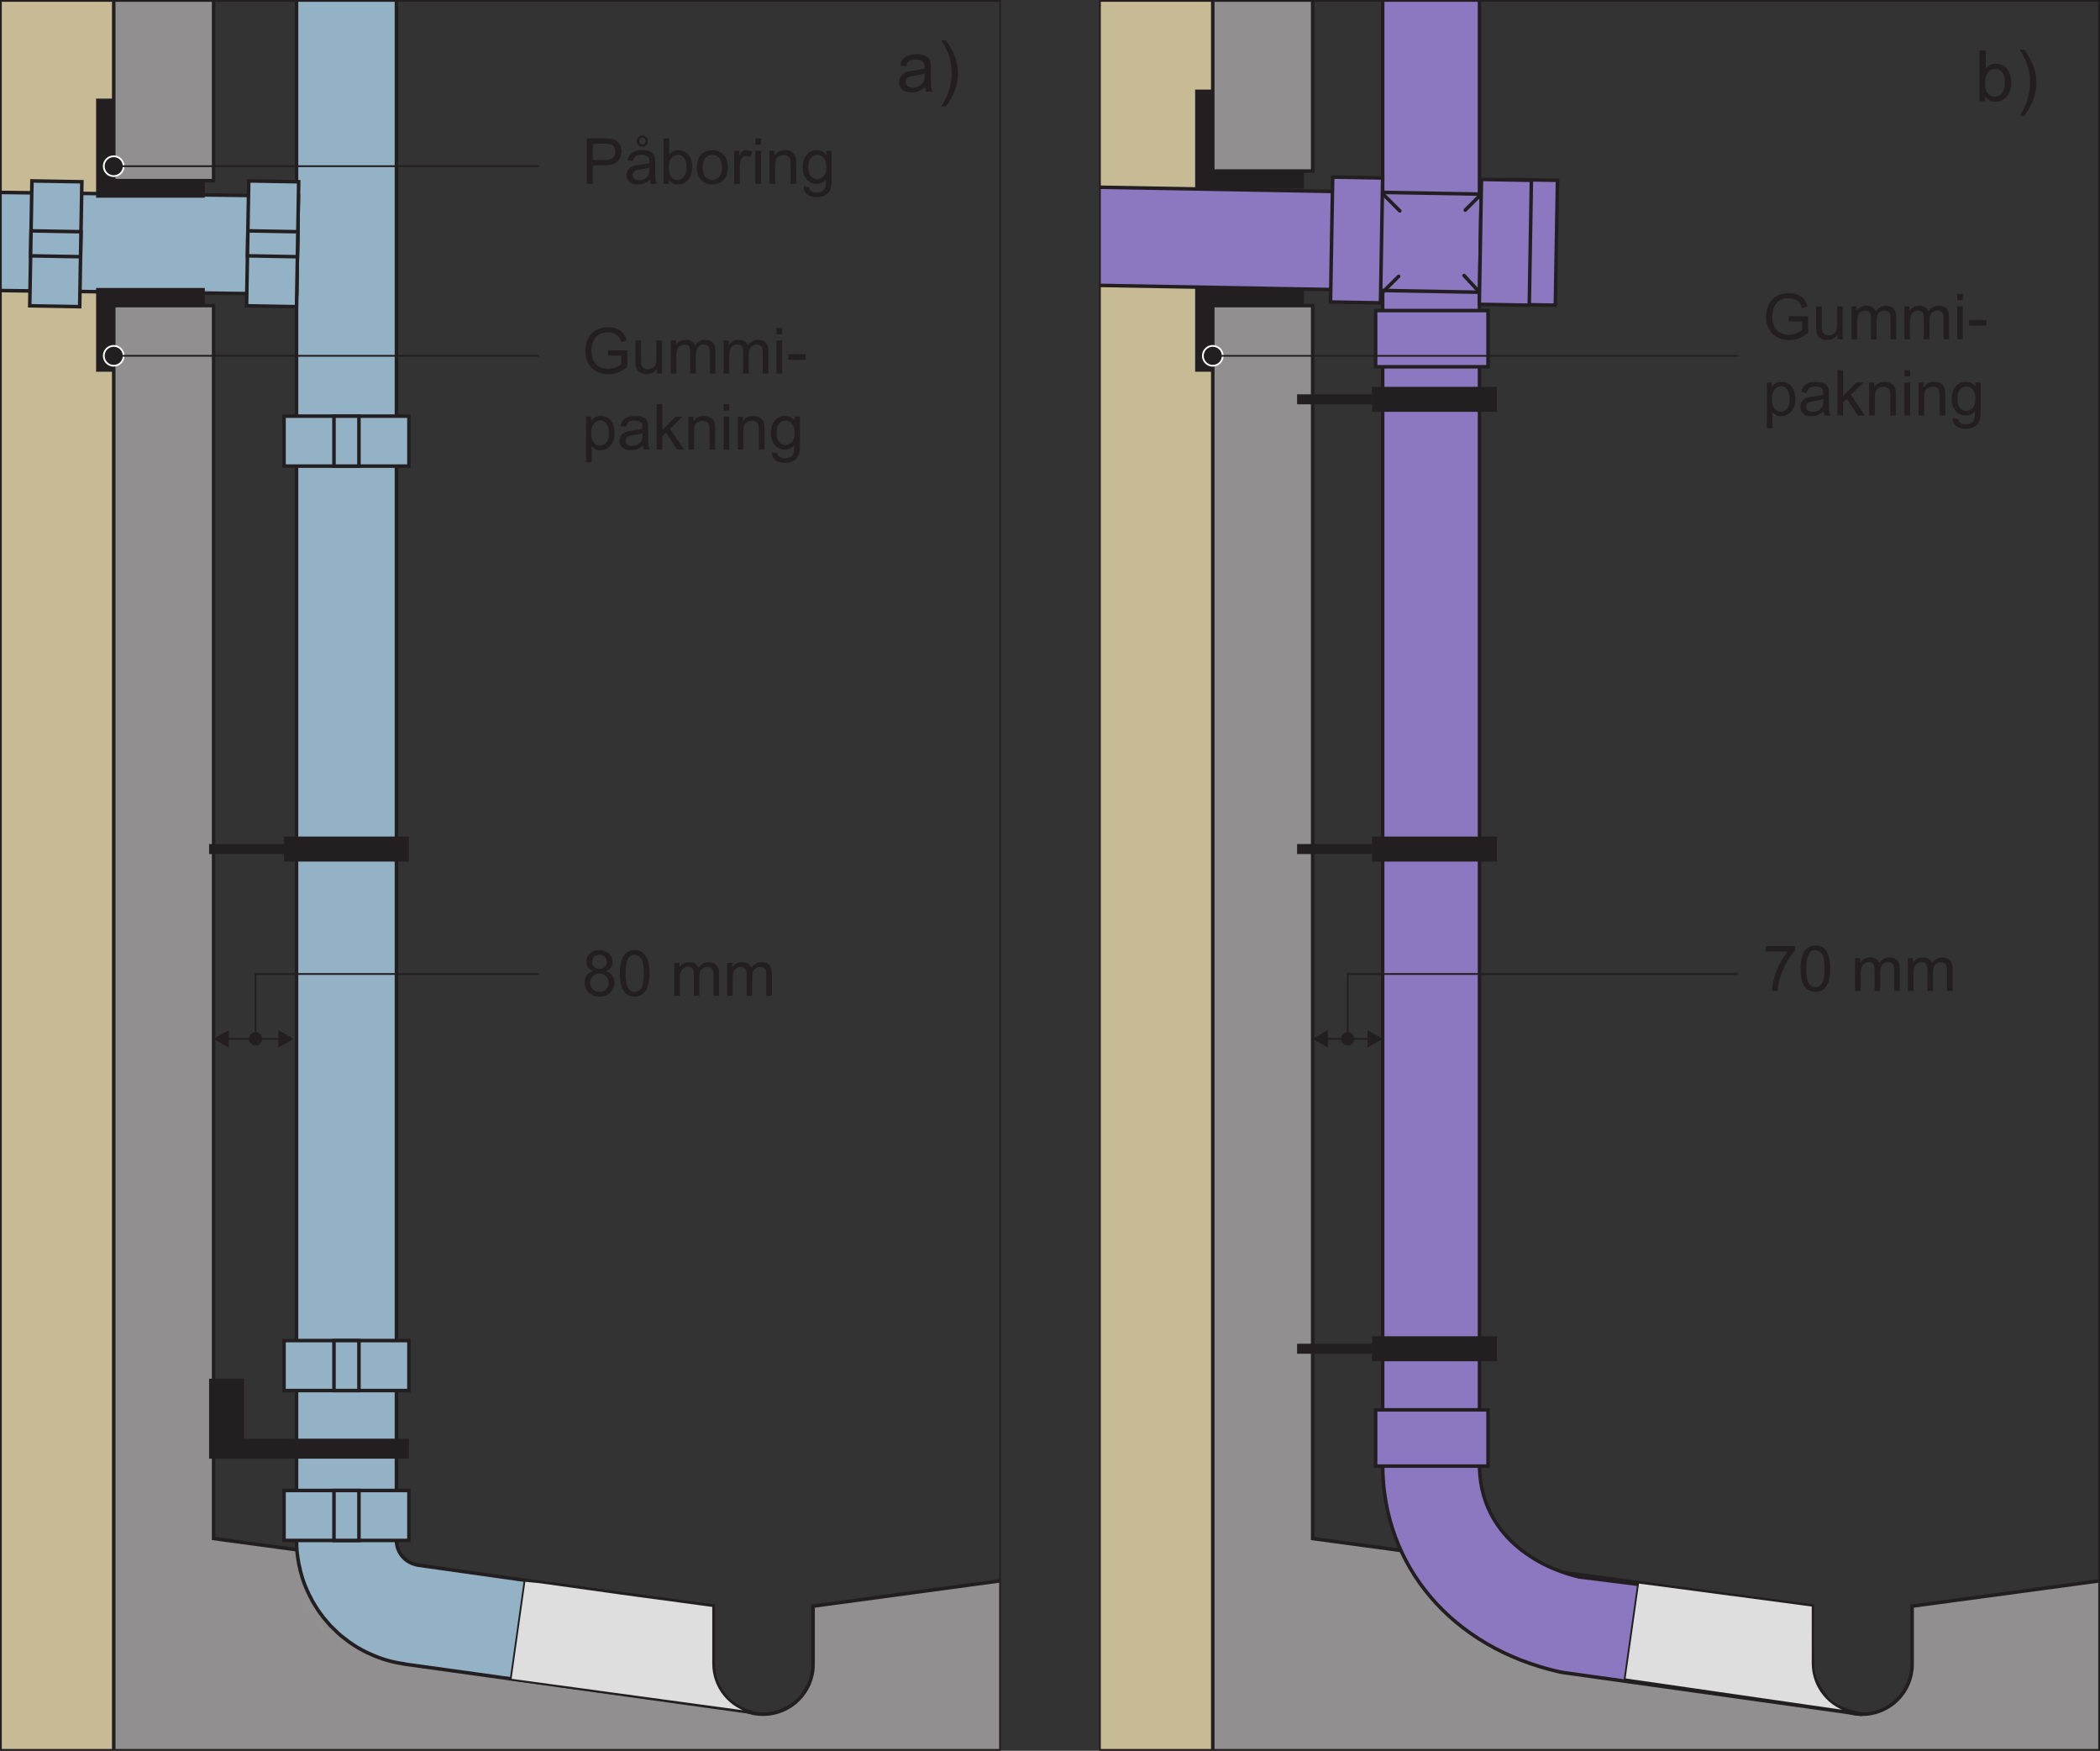 <?xml version="1.0" encoding="UTF-8"?>
<svg xmlns="http://www.w3.org/2000/svg" xmlns:xlink="http://www.w3.org/1999/xlink" width="297.89pt" height="248.29pt" viewBox="0 0 297.89 248.29" version="1.1">
<rect x="0" y="0" width="297.89" height="248.29" fill="#333333" stroke="none"/>
<defs>
<g>
<symbol overflow="visible" id="glyph0-0">
<path style="stroke:none;" d="M 5.625 0 L 5.625 -5.625 L 1.125 -5.625 L 1.125 0 Z M 1.266 -5.484 L 5.484 -5.484 L 5.484 -0.141 L 1.266 -0.141 Z M 1.266 -5.484 "/>
</symbol>
<symbol overflow="visible" id="glyph0-1">
<path style="stroke:none;" d="M 0.688 -2.922 C 0.484 -2.641 0.375 -2.281 0.375 -1.859 C 0.375 -1.312 0.562 -0.844 0.953 -0.453 C 1.344 -0.078 1.859 0.109 2.5 0.109 C 3.125 0.109 3.641 -0.078 4.016 -0.453 C 4.406 -0.828 4.609 -1.297 4.609 -1.844 C 4.609 -2.234 4.516 -2.578 4.297 -2.875 C 4.094 -3.156 3.797 -3.359 3.406 -3.484 C 3.719 -3.625 3.953 -3.781 4.109 -4 C 4.266 -4.234 4.344 -4.484 4.344 -4.781 C 4.344 -5.25 4.172 -5.656 3.828 -5.984 C 3.484 -6.312 3.047 -6.469 2.469 -6.469 C 1.922 -6.469 1.469 -6.312 1.141 -6 C 0.797 -5.672 0.625 -5.281 0.625 -4.812 C 0.625 -4.5 0.719 -4.234 0.859 -4 C 1.031 -3.781 1.266 -3.625 1.609 -3.484 C 1.203 -3.391 0.906 -3.188 0.688 -2.922 Z M 1.734 -5.531 C 1.938 -5.719 2.188 -5.828 2.5 -5.828 C 2.797 -5.828 3.047 -5.719 3.234 -5.531 C 3.438 -5.328 3.531 -5.078 3.531 -4.797 C 3.531 -4.516 3.438 -4.281 3.25 -4.094 C 3.047 -3.891 2.812 -3.797 2.5 -3.797 C 2.172 -3.797 1.922 -3.891 1.734 -4.094 C 1.531 -4.281 1.438 -4.531 1.438 -4.828 C 1.438 -5.109 1.531 -5.344 1.734 -5.531 Z M 1.531 -2.781 C 1.781 -3.031 2.094 -3.156 2.469 -3.156 C 2.859 -3.156 3.172 -3.031 3.422 -2.781 C 3.672 -2.531 3.797 -2.219 3.797 -1.844 C 3.797 -1.453 3.672 -1.156 3.422 -0.906 C 3.188 -0.672 2.875 -0.547 2.5 -0.547 C 2.25 -0.547 2.031 -0.594 1.812 -0.719 C 1.609 -0.828 1.438 -0.984 1.344 -1.203 C 1.234 -1.406 1.172 -1.625 1.172 -1.859 C 1.172 -2.219 1.297 -2.531 1.531 -2.781 Z M 1.531 -2.781 "/>
</symbol>
<symbol overflow="visible" id="glyph0-2">
<path style="stroke:none;" d="M 1.016 -0.562 C 1.375 -0.109 1.859 0.109 2.469 0.109 C 2.938 0.109 3.344 -0.016 3.641 -0.266 C 3.953 -0.516 4.188 -0.875 4.344 -1.344 C 4.484 -1.812 4.578 -2.422 4.578 -3.172 C 4.578 -3.812 4.531 -4.328 4.422 -4.703 C 4.328 -5.078 4.188 -5.406 4.031 -5.656 C 3.859 -5.922 3.641 -6.125 3.391 -6.266 C 3.125 -6.406 2.812 -6.469 2.469 -6.469 C 2 -6.469 1.625 -6.344 1.312 -6.094 C 1 -5.844 0.766 -5.484 0.609 -5.016 C 0.453 -4.547 0.375 -3.938 0.375 -3.172 C 0.375 -1.969 0.594 -1.094 1.016 -0.562 Z M 1.594 -5.359 C 1.812 -5.656 2.109 -5.812 2.469 -5.812 C 2.828 -5.812 3.141 -5.641 3.391 -5.297 C 3.641 -4.938 3.766 -4.234 3.766 -3.172 C 3.766 -2.109 3.641 -1.406 3.391 -1.062 C 3.141 -0.719 2.828 -0.547 2.469 -0.547 C 2.109 -0.547 1.812 -0.719 1.562 -1.062 C 1.312 -1.406 1.188 -2.109 1.188 -3.172 C 1.188 -4.234 1.328 -4.953 1.594 -5.359 Z M 1.594 -5.359 "/>
</symbol>
<symbol overflow="visible" id="glyph0-3">
<path style="stroke:none;" d=""/>
</symbol>
<symbol overflow="visible" id="glyph0-4">
<path style="stroke:none;" d="M 1.391 0 L 1.391 -2.422 C 1.391 -2.844 1.438 -3.172 1.516 -3.391 C 1.609 -3.625 1.734 -3.781 1.922 -3.906 C 2.109 -4.016 2.328 -4.094 2.531 -4.094 C 2.828 -4.094 3.047 -4 3.172 -3.828 C 3.297 -3.641 3.359 -3.391 3.359 -3.031 L 3.359 0 L 4.156 0 L 4.156 -2.703 C 4.156 -3.188 4.266 -3.531 4.484 -3.766 C 4.703 -3.984 4.984 -4.094 5.297 -4.094 C 5.484 -4.094 5.641 -4.047 5.781 -3.953 C 5.906 -3.875 6.016 -3.766 6.062 -3.625 C 6.109 -3.484 6.141 -3.266 6.141 -2.938 L 6.141 0 L 6.938 0 L 6.938 -3.203 C 6.938 -3.734 6.797 -4.125 6.547 -4.391 C 6.297 -4.641 5.953 -4.766 5.484 -4.766 C 4.891 -4.766 4.406 -4.5 4.031 -3.953 C 3.938 -4.219 3.781 -4.406 3.562 -4.547 C 3.344 -4.703 3.062 -4.766 2.719 -4.766 C 2.406 -4.766 2.141 -4.703 1.891 -4.562 C 1.641 -4.422 1.453 -4.234 1.312 -4.016 L 1.312 -4.672 L 0.594 -4.672 L 0.594 0 Z M 1.391 0 "/>
</symbol>
<symbol overflow="visible" id="glyph0-5">
<path style="stroke:none;" d="M 1.547 0 L 1.547 -2.625 L 3.203 -2.625 C 4.109 -2.625 4.75 -2.812 5.094 -3.188 C 5.438 -3.578 5.609 -4.047 5.609 -4.578 C 5.609 -4.906 5.547 -5.188 5.422 -5.469 C 5.297 -5.719 5.125 -5.938 4.906 -6.078 C 4.688 -6.234 4.422 -6.328 4.109 -6.375 C 3.875 -6.422 3.562 -6.438 3.125 -6.438 L 0.688 -6.438 L 0.688 0 Z M 1.547 -5.688 L 3.188 -5.688 C 3.578 -5.688 3.859 -5.672 3.984 -5.641 C 4.219 -5.578 4.391 -5.438 4.531 -5.25 C 4.656 -5.062 4.734 -4.828 4.734 -4.547 C 4.734 -4.188 4.609 -3.891 4.391 -3.688 C 4.156 -3.484 3.766 -3.391 3.219 -3.391 L 1.547 -3.391 Z M 1.547 -5.688 "/>
</symbol>
<symbol overflow="visible" id="glyph0-6">
<path style="stroke:none;" d="M 3.797 0 L 4.625 0 C 4.531 -0.188 4.469 -0.375 4.422 -0.562 C 4.406 -0.75 4.391 -1.219 4.391 -1.953 L 4.391 -3 C 4.391 -3.359 4.375 -3.594 4.344 -3.734 C 4.297 -3.953 4.219 -4.125 4.094 -4.281 C 3.984 -4.422 3.797 -4.531 3.547 -4.625 C 3.297 -4.719 2.969 -4.766 2.578 -4.766 C 2.172 -4.766 1.812 -4.719 1.516 -4.609 C 1.203 -4.484 0.969 -4.344 0.812 -4.125 C 0.641 -3.938 0.531 -3.656 0.453 -3.328 L 1.234 -3.219 C 1.312 -3.562 1.453 -3.781 1.625 -3.922 C 1.812 -4.047 2.078 -4.109 2.453 -4.109 C 2.859 -4.109 3.156 -4.016 3.359 -3.844 C 3.516 -3.719 3.578 -3.484 3.578 -3.172 C 3.578 -3.141 3.578 -3.062 3.578 -2.969 C 3.281 -2.859 2.812 -2.766 2.156 -2.688 C 1.859 -2.656 1.625 -2.609 1.453 -2.578 C 1.25 -2.516 1.062 -2.438 0.891 -2.312 C 0.719 -2.203 0.578 -2.047 0.484 -1.859 C 0.375 -1.672 0.328 -1.453 0.328 -1.234 C 0.328 -0.844 0.453 -0.516 0.734 -0.281 C 1.016 -0.031 1.406 0.094 1.922 0.094 C 2.234 0.094 2.531 0.047 2.797 -0.047 C 3.062 -0.156 3.344 -0.328 3.641 -0.578 C 3.672 -0.359 3.719 -0.172 3.797 0 Z M 3.578 -2.047 C 3.578 -1.703 3.531 -1.438 3.453 -1.266 C 3.344 -1.031 3.172 -0.859 2.922 -0.719 C 2.688 -0.578 2.422 -0.516 2.109 -0.516 C 1.797 -0.516 1.562 -0.594 1.406 -0.734 C 1.25 -0.875 1.172 -1.047 1.172 -1.266 C 1.172 -1.391 1.203 -1.516 1.281 -1.625 C 1.344 -1.75 1.453 -1.828 1.594 -1.891 C 1.734 -1.938 1.969 -2 2.281 -2.047 C 2.859 -2.125 3.297 -2.219 3.578 -2.344 Z M 2 -5.484 C 2.156 -5.328 2.344 -5.25 2.578 -5.25 C 2.781 -5.25 2.969 -5.328 3.125 -5.484 C 3.281 -5.641 3.359 -5.828 3.359 -6.062 C 3.359 -6.266 3.281 -6.469 3.125 -6.625 C 2.969 -6.781 2.781 -6.859 2.562 -6.859 C 2.344 -6.859 2.172 -6.781 2.016 -6.625 C 1.859 -6.469 1.781 -6.281 1.781 -6.078 C 1.781 -5.828 1.859 -5.641 2 -5.484 Z M 2.25 -6.406 C 2.344 -6.484 2.453 -6.531 2.578 -6.531 C 2.703 -6.531 2.812 -6.484 2.891 -6.391 C 2.984 -6.297 3.047 -6.188 3.047 -6.062 C 3.047 -5.922 2.984 -5.812 2.891 -5.719 C 2.812 -5.625 2.703 -5.578 2.578 -5.578 C 2.453 -5.578 2.344 -5.625 2.25 -5.719 C 2.156 -5.812 2.109 -5.938 2.109 -6.062 C 2.109 -6.188 2.156 -6.297 2.25 -6.406 Z M 2.25 -6.406 "/>
</symbol>
<symbol overflow="visible" id="glyph0-7">
<path style="stroke:none;" d="M 1.328 -0.578 C 1.641 -0.125 2.062 0.094 2.625 0.094 C 3.172 0.094 3.641 -0.109 4.047 -0.562 C 4.438 -0.984 4.641 -1.609 4.641 -2.406 C 4.641 -2.75 4.594 -3.062 4.484 -3.359 C 4.406 -3.641 4.281 -3.891 4.109 -4.109 C 3.938 -4.312 3.719 -4.484 3.469 -4.594 C 3.219 -4.719 2.938 -4.766 2.656 -4.766 C 2.141 -4.766 1.703 -4.562 1.375 -4.141 L 1.375 -6.438 L 0.578 -6.438 L 0.578 0 L 1.328 0 Z M 1.688 -3.672 C 1.938 -3.969 2.234 -4.125 2.578 -4.125 C 2.922 -4.125 3.219 -3.984 3.469 -3.688 C 3.703 -3.406 3.828 -2.953 3.828 -2.344 C 3.828 -1.75 3.703 -1.297 3.453 -1 C 3.188 -0.703 2.891 -0.547 2.562 -0.547 C 2.125 -0.547 1.797 -0.75 1.531 -1.156 C 1.391 -1.406 1.312 -1.812 1.312 -2.359 C 1.312 -2.938 1.438 -3.375 1.688 -3.672 Z M 1.688 -3.672 "/>
</symbol>
<symbol overflow="visible" id="glyph0-8">
<path style="stroke:none;" d="M 0.906 -0.531 C 1.312 -0.109 1.844 0.094 2.484 0.094 C 2.891 0.094 3.266 0 3.625 -0.188 C 3.953 -0.375 4.219 -0.641 4.406 -0.984 C 4.578 -1.328 4.672 -1.797 4.672 -2.406 C 4.672 -3.141 4.469 -3.719 4.062 -4.141 C 3.656 -4.562 3.125 -4.766 2.484 -4.766 C 1.906 -4.766 1.422 -4.594 1.016 -4.25 C 0.547 -3.828 0.297 -3.188 0.297 -2.344 C 0.297 -1.547 0.5 -0.938 0.906 -0.531 Z M 1.5 -3.672 C 1.766 -3.969 2.094 -4.109 2.484 -4.109 C 2.875 -4.109 3.203 -3.969 3.469 -3.672 C 3.719 -3.375 3.859 -2.938 3.859 -2.359 C 3.859 -1.75 3.719 -1.297 3.469 -1 C 3.203 -0.703 2.875 -0.547 2.484 -0.547 C 2.094 -0.547 1.766 -0.688 1.5 -0.984 C 1.234 -1.281 1.109 -1.734 1.109 -2.328 C 1.109 -2.922 1.234 -3.375 1.5 -3.672 Z M 1.5 -3.672 "/>
</symbol>
<symbol overflow="visible" id="glyph0-9">
<path style="stroke:none;" d="M 1.375 0 L 1.375 -2.438 C 1.375 -2.766 1.422 -3.078 1.516 -3.359 C 1.562 -3.547 1.672 -3.688 1.797 -3.797 C 1.938 -3.891 2.094 -3.953 2.266 -3.953 C 2.453 -3.953 2.641 -3.891 2.844 -3.781 L 3.125 -4.516 C 2.844 -4.688 2.578 -4.766 2.312 -4.766 C 2.125 -4.766 1.953 -4.719 1.797 -4.609 C 1.641 -4.516 1.469 -4.281 1.297 -3.953 L 1.297 -4.672 L 0.578 -4.672 L 0.578 0 Z M 1.375 0 "/>
</symbol>
<symbol overflow="visible" id="glyph0-10">
<path style="stroke:none;" d="M 1.391 -5.547 L 1.391 -6.438 L 0.594 -6.438 L 0.594 -5.547 Z M 1.391 0 L 1.391 -4.672 L 0.594 -4.672 L 0.594 0 Z M 1.391 0 "/>
</symbol>
<symbol overflow="visible" id="glyph0-11">
<path style="stroke:none;" d="M 1.391 0 L 1.391 -2.547 C 1.391 -3.156 1.516 -3.562 1.75 -3.766 C 2 -3.984 2.281 -4.094 2.625 -4.094 C 2.828 -4.094 3.016 -4.047 3.172 -3.938 C 3.328 -3.859 3.438 -3.719 3.5 -3.562 C 3.562 -3.406 3.594 -3.156 3.594 -2.828 L 3.594 0 L 4.391 0 L 4.391 -2.875 C 4.391 -3.234 4.359 -3.484 4.344 -3.641 C 4.297 -3.859 4.219 -4.062 4.094 -4.219 C 3.984 -4.391 3.797 -4.516 3.562 -4.609 C 3.328 -4.719 3.062 -4.766 2.797 -4.766 C 2.141 -4.766 1.641 -4.516 1.312 -4 L 1.312 -4.672 L 0.594 -4.672 L 0.594 0 Z M 1.391 0 "/>
</symbol>
<symbol overflow="visible" id="glyph0-12">
<path style="stroke:none;" d="M 0.938 1.516 C 1.281 1.766 1.734 1.891 2.297 1.891 C 2.766 1.891 3.156 1.797 3.469 1.625 C 3.797 1.453 4.031 1.219 4.172 0.906 C 4.328 0.609 4.406 0.094 4.406 -0.641 L 4.406 -4.672 L 3.672 -4.672 L 3.672 -4.094 C 3.312 -4.547 2.859 -4.766 2.297 -4.766 C 1.906 -4.766 1.531 -4.672 1.234 -4.469 C 0.922 -4.25 0.688 -3.969 0.531 -3.594 C 0.375 -3.219 0.281 -2.812 0.281 -2.359 C 0.281 -1.703 0.453 -1.156 0.812 -0.688 C 1.172 -0.234 1.672 0 2.297 0 C 2.812 0 3.25 -0.203 3.594 -0.609 C 3.594 -0.094 3.578 0.25 3.531 0.391 C 3.469 0.672 3.344 0.859 3.125 1.016 C 2.938 1.156 2.656 1.234 2.281 1.234 C 1.938 1.234 1.672 1.156 1.484 1.016 C 1.328 0.906 1.234 0.734 1.219 0.5 L 0.453 0.391 C 0.438 0.891 0.609 1.266 0.938 1.516 Z M 1.469 -3.688 C 1.703 -3.969 2 -4.109 2.359 -4.109 C 2.719 -4.109 3.031 -3.969 3.281 -3.688 C 3.531 -3.391 3.656 -2.969 3.656 -2.391 C 3.656 -1.797 3.531 -1.359 3.297 -1.078 C 3.047 -0.797 2.734 -0.656 2.375 -0.656 C 2 -0.656 1.703 -0.797 1.453 -1.078 C 1.219 -1.359 1.094 -1.812 1.094 -2.406 C 1.094 -2.984 1.219 -3.406 1.469 -3.688 Z M 1.469 -3.688 "/>
</symbol>
<symbol overflow="visible" id="glyph0-13">
<path style="stroke:none;" d="M 5.594 -2.531 L 5.594 -1.328 C 5.422 -1.156 5.141 -1.016 4.797 -0.859 C 4.453 -0.719 4.094 -0.641 3.719 -0.641 C 3.297 -0.641 2.891 -0.734 2.516 -0.922 C 2.141 -1.109 1.859 -1.406 1.656 -1.797 C 1.453 -2.172 1.359 -2.656 1.359 -3.234 C 1.359 -3.703 1.438 -4.141 1.609 -4.531 C 1.703 -4.766 1.844 -4.984 2 -5.172 C 2.188 -5.375 2.406 -5.531 2.703 -5.641 C 2.984 -5.766 3.328 -5.828 3.703 -5.828 C 4.031 -5.828 4.328 -5.766 4.594 -5.656 C 4.859 -5.547 5.062 -5.391 5.219 -5.203 C 5.359 -5.016 5.469 -4.766 5.578 -4.422 L 6.344 -4.641 C 6.234 -5.078 6.062 -5.422 5.844 -5.703 C 5.641 -5.969 5.344 -6.172 4.969 -6.328 C 4.594 -6.484 4.172 -6.547 3.703 -6.547 C 3.062 -6.547 2.5 -6.422 2 -6.156 C 1.516 -5.891 1.141 -5.484 0.875 -4.953 C 0.609 -4.406 0.484 -3.812 0.484 -3.188 C 0.484 -2.562 0.609 -1.984 0.875 -1.469 C 1.141 -0.969 1.531 -0.562 2.047 -0.297 C 2.562 -0.031 3.125 0.109 3.766 0.109 C 4.234 0.109 4.703 0.031 5.141 -0.141 C 5.578 -0.312 6.016 -0.562 6.438 -0.906 L 6.438 -3.281 L 3.703 -3.281 L 3.703 -2.531 Z M 5.594 -2.531 "/>
</symbol>
<symbol overflow="visible" id="glyph0-14">
<path style="stroke:none;" d="M 4.359 0 L 4.359 -4.672 L 3.562 -4.672 L 3.562 -2.172 C 3.562 -1.766 3.516 -1.469 3.438 -1.266 C 3.344 -1.047 3.203 -0.891 3 -0.766 C 2.797 -0.641 2.562 -0.578 2.328 -0.578 C 2.094 -0.578 1.891 -0.641 1.734 -0.766 C 1.578 -0.875 1.469 -1.047 1.406 -1.25 C 1.391 -1.391 1.375 -1.672 1.375 -2.094 L 1.375 -4.672 L 0.578 -4.672 L 0.578 -1.781 C 0.578 -1.438 0.594 -1.203 0.625 -1.047 C 0.672 -0.812 0.75 -0.609 0.859 -0.453 C 0.984 -0.297 1.156 -0.156 1.391 -0.062 C 1.641 0.047 1.891 0.094 2.172 0.094 C 2.797 0.094 3.281 -0.156 3.641 -0.688 L 3.641 0 Z M 4.359 0 "/>
</symbol>
<symbol overflow="visible" id="glyph0-15">
<path style="stroke:none;" d="M 2.734 -1.938 L 2.734 -2.734 L 0.281 -2.734 L 0.281 -1.938 Z M 2.734 -1.938 "/>
</symbol>
<symbol overflow="visible" id="glyph0-16">
<path style="stroke:none;" d="M 1.391 1.797 L 1.391 -0.484 C 1.516 -0.312 1.688 -0.188 1.906 -0.062 C 2.109 0.047 2.344 0.094 2.609 0.094 C 2.969 0.094 3.312 0 3.641 -0.203 C 3.969 -0.406 4.219 -0.703 4.391 -1.078 C 4.547 -1.469 4.641 -1.891 4.641 -2.359 C 4.641 -2.812 4.562 -3.219 4.406 -3.594 C 4.25 -3.969 4.016 -4.25 3.719 -4.469 C 3.422 -4.672 3.062 -4.766 2.656 -4.766 C 2.359 -4.766 2.109 -4.703 1.891 -4.594 C 1.672 -4.469 1.484 -4.297 1.312 -4.062 L 1.312 -4.672 L 0.594 -4.672 L 0.594 1.797 Z M 1.703 -3.688 C 1.969 -4 2.266 -4.156 2.594 -4.156 C 2.938 -4.156 3.219 -4 3.469 -3.703 C 3.703 -3.406 3.828 -2.969 3.828 -2.375 C 3.828 -1.75 3.703 -1.281 3.453 -0.984 C 3.219 -0.688 2.906 -0.547 2.562 -0.547 C 2.219 -0.547 1.922 -0.688 1.672 -0.984 C 1.438 -1.266 1.312 -1.703 1.312 -2.297 C 1.312 -2.906 1.438 -3.359 1.703 -3.688 Z M 1.703 -3.688 "/>
</symbol>
<symbol overflow="visible" id="glyph0-17">
<path style="stroke:none;" d="M 3.797 0 L 4.625 0 C 4.531 -0.188 4.469 -0.375 4.422 -0.562 C 4.406 -0.75 4.391 -1.219 4.391 -1.953 L 4.391 -3 C 4.391 -3.359 4.375 -3.594 4.344 -3.734 C 4.297 -3.953 4.219 -4.125 4.094 -4.281 C 3.984 -4.422 3.797 -4.531 3.547 -4.625 C 3.297 -4.719 2.969 -4.766 2.578 -4.766 C 2.172 -4.766 1.812 -4.719 1.516 -4.609 C 1.203 -4.484 0.969 -4.344 0.812 -4.125 C 0.641 -3.938 0.531 -3.656 0.453 -3.328 L 1.234 -3.219 C 1.312 -3.562 1.453 -3.781 1.625 -3.922 C 1.812 -4.047 2.078 -4.109 2.453 -4.109 C 2.859 -4.109 3.156 -4.016 3.359 -3.844 C 3.516 -3.719 3.578 -3.484 3.578 -3.172 C 3.578 -3.141 3.578 -3.062 3.578 -2.969 C 3.281 -2.859 2.812 -2.766 2.156 -2.688 C 1.859 -2.656 1.625 -2.609 1.453 -2.578 C 1.25 -2.516 1.062 -2.438 0.891 -2.312 C 0.719 -2.203 0.578 -2.047 0.484 -1.859 C 0.375 -1.672 0.328 -1.453 0.328 -1.234 C 0.328 -0.844 0.453 -0.516 0.734 -0.281 C 1.016 -0.031 1.406 0.094 1.922 0.094 C 2.234 0.094 2.531 0.047 2.797 -0.047 C 3.062 -0.156 3.344 -0.328 3.641 -0.578 C 3.672 -0.359 3.719 -0.172 3.797 0 Z M 3.578 -2.047 C 3.578 -1.703 3.531 -1.438 3.453 -1.266 C 3.344 -1.031 3.172 -0.859 2.922 -0.719 C 2.688 -0.578 2.422 -0.516 2.109 -0.516 C 1.797 -0.516 1.562 -0.594 1.406 -0.734 C 1.25 -0.875 1.172 -1.047 1.172 -1.266 C 1.172 -1.391 1.203 -1.516 1.281 -1.625 C 1.344 -1.75 1.453 -1.828 1.594 -1.891 C 1.734 -1.938 1.969 -2 2.281 -2.047 C 2.859 -2.125 3.297 -2.219 3.578 -2.344 Z M 3.578 -2.047 "/>
</symbol>
<symbol overflow="visible" id="glyph0-18">
<path style="stroke:none;" d="M 1.391 0 L 1.391 -1.859 L 1.938 -2.391 L 3.484 0 L 4.469 0 L 2.5 -2.938 L 4.281 -4.672 L 3.266 -4.672 L 1.391 -2.766 L 1.391 -6.438 L 0.594 -6.438 L 0.594 0 Z M 1.391 0 "/>
</symbol>
<symbol overflow="visible" id="glyph0-19">
<path style="stroke:none;" d="M 3.578 -5.609 C 3.172 -5.141 2.797 -4.594 2.438 -3.922 C 2.094 -3.25 1.812 -2.562 1.625 -1.844 C 1.438 -1.125 1.328 -0.5 1.328 0 L 2.141 0 C 2.172 -0.641 2.281 -1.234 2.438 -1.766 C 2.656 -2.531 2.969 -3.281 3.359 -4 C 3.766 -4.734 4.172 -5.312 4.594 -5.75 L 4.594 -6.359 L 0.422 -6.359 L 0.422 -5.609 Z M 3.578 -5.609 "/>
</symbol>
<symbol overflow="visible" id="glyph1-0">
<path style="stroke:none;" d="M 6.25 0 L 6.25 -6.25 L 1.25 -6.25 L 1.25 0 Z M 1.406 -6.094 L 6.094 -6.094 L 6.094 -0.156 L 1.406 -0.156 Z M 1.406 -6.094 "/>
</symbol>
<symbol overflow="visible" id="glyph1-1">
<path style="stroke:none;" d="M 4.219 0 L 5.141 0 C 5.031 -0.203 4.953 -0.406 4.922 -0.625 C 4.891 -0.844 4.875 -1.359 4.875 -2.172 L 4.875 -3.344 C 4.875 -3.734 4.859 -4 4.828 -4.156 C 4.766 -4.391 4.688 -4.594 4.547 -4.75 C 4.422 -4.906 4.219 -5.047 3.938 -5.141 C 3.656 -5.25 3.297 -5.297 2.859 -5.297 C 2.406 -5.297 2.016 -5.234 1.688 -5.125 C 1.344 -4.984 1.078 -4.812 0.906 -4.594 C 0.719 -4.375 0.594 -4.062 0.516 -3.703 L 1.375 -3.578 C 1.453 -3.953 1.609 -4.203 1.812 -4.344 C 2.016 -4.5 2.312 -4.562 2.734 -4.562 C 3.172 -4.562 3.516 -4.469 3.734 -4.266 C 3.906 -4.125 3.984 -3.875 3.984 -3.516 C 3.984 -3.484 3.984 -3.406 3.984 -3.297 C 3.641 -3.172 3.125 -3.062 2.406 -2.984 C 2.062 -2.953 1.797 -2.906 1.625 -2.859 C 1.391 -2.797 1.188 -2.703 0.984 -2.562 C 0.797 -2.438 0.656 -2.266 0.531 -2.062 C 0.422 -1.859 0.359 -1.625 0.359 -1.375 C 0.359 -0.938 0.516 -0.578 0.812 -0.312 C 1.125 -0.031 1.562 0.109 2.141 0.109 C 2.484 0.109 2.812 0.047 3.109 -0.062 C 3.406 -0.188 3.719 -0.375 4.047 -0.656 C 4.078 -0.406 4.125 -0.188 4.219 0 Z M 3.984 -2.281 C 3.984 -1.891 3.938 -1.594 3.828 -1.406 C 3.703 -1.156 3.516 -0.953 3.25 -0.797 C 2.984 -0.656 2.688 -0.578 2.344 -0.578 C 2 -0.578 1.734 -0.656 1.562 -0.812 C 1.391 -0.969 1.297 -1.156 1.297 -1.406 C 1.297 -1.547 1.344 -1.688 1.422 -1.812 C 1.5 -1.938 1.625 -2.031 1.766 -2.094 C 1.922 -2.156 2.188 -2.219 2.547 -2.266 C 3.188 -2.359 3.656 -2.469 3.984 -2.594 Z M 3.984 -2.281 "/>
</symbol>
<symbol overflow="visible" id="glyph1-2">
<path style="stroke:none;" d="M 2.469 -0.047 C 2.797 -0.875 2.969 -1.719 2.969 -2.594 C 2.969 -3.375 2.844 -4.109 2.594 -4.812 C 2.297 -5.641 1.844 -6.453 1.234 -7.281 L 0.609 -7.281 C 1.016 -6.594 1.266 -6.109 1.406 -5.812 C 1.594 -5.375 1.75 -4.906 1.859 -4.406 C 2 -3.812 2.062 -3.203 2.062 -2.594 C 2.062 -1.031 1.578 0.547 0.609 2.094 L 1.234 2.094 C 1.719 1.484 2.125 0.766 2.469 -0.047 Z M 2.469 -0.047 "/>
</symbol>
<symbol overflow="visible" id="glyph1-3">
<path style="stroke:none;" d="M 1.469 -0.656 C 1.812 -0.141 2.297 0.109 2.906 0.109 C 3.516 0.109 4.047 -0.125 4.484 -0.625 C 4.938 -1.094 5.156 -1.797 5.156 -2.672 C 5.156 -3.047 5.094 -3.406 4.984 -3.734 C 4.891 -4.047 4.75 -4.328 4.562 -4.562 C 4.375 -4.797 4.141 -4.984 3.859 -5.109 C 3.562 -5.234 3.266 -5.297 2.953 -5.297 C 2.375 -5.297 1.906 -5.062 1.531 -4.594 L 1.531 -7.156 L 0.656 -7.156 L 0.656 0 L 1.469 0 Z M 1.875 -4.078 C 2.156 -4.406 2.484 -4.578 2.875 -4.578 C 3.25 -4.578 3.578 -4.422 3.844 -4.094 C 4.125 -3.781 4.25 -3.281 4.25 -2.594 C 4.25 -1.938 4.109 -1.438 3.828 -1.109 C 3.547 -0.781 3.219 -0.609 2.844 -0.609 C 2.359 -0.609 1.984 -0.844 1.703 -1.297 C 1.547 -1.562 1.453 -2.016 1.453 -2.625 C 1.453 -3.266 1.594 -3.75 1.875 -4.078 Z M 1.875 -4.078 "/>
</symbol>
</g>
<clipPath id="clip1">
  <path d="M 0.125 0.129 L 17 0.129 L 17 248.164 L 0.125 248.164 Z M 0.125 0.129 "/>
</clipPath>
<clipPath id="clip2">
  <path d="M 16 43 L 141.855 43 L 141.855 248.164 L 16 248.164 Z M 16 43 "/>
</clipPath>
<clipPath id="clip3">
  <path d="M 9 36 L 141.855 36 L 141.855 248.164 L 9 248.164 Z M 9 36 "/>
</clipPath>
<clipPath id="clip4">
  <path d="M 34 197 L 114 197 L 114 248.164 L 34 248.164 Z M 34 197 "/>
</clipPath>
<clipPath id="clip5">
  <path d="M 42 0.129 L 57 0.129 L 57 206 L 42 206 Z M 42 0.129 "/>
</clipPath>
<clipPath id="clip6">
  <path d="M 41 0.129 L 57 0.129 L 57 206 L 41 206 Z M 41 0.129 "/>
</clipPath>
<clipPath id="clip7">
  <path d="M 16 0.129 L 31 0.129 L 31 26 L 16 26 Z M 16 0.129 "/>
</clipPath>
<clipPath id="clip8">
  <path d="M 15 0.129 L 31 0.129 L 31 26 L 15 26 Z M 15 0.129 "/>
</clipPath>
<clipPath id="clip9">
  <path d="M 0.125 26 L 43 26 L 43 42 L 0.125 42 Z M 0.125 26 "/>
</clipPath>
<clipPath id="clip10">
  <path d="M 0.125 19 L 50 19 L 50 49 L 0.125 49 Z M 0.125 19 "/>
</clipPath>
<clipPath id="clip11">
  <path d="M 0.125 18 L 19 18 L 19 51 L 0.125 51 Z M 0.125 18 "/>
</clipPath>
<clipPath id="clip12">
  <path d="M 0.125 25 L 19 25 L 19 44 L 0.125 44 Z M 0.125 25 "/>
</clipPath>
<clipPath id="clip13">
  <path d="M 0 0 L 142 0 L 142 248.289 L 0 248.289 Z M 0 0 "/>
</clipPath>
<clipPath id="clip14">
  <path d="M 156.027 0.129 L 173 0.129 L 173 248.164 L 156.027 248.164 Z M 156.027 0.129 "/>
</clipPath>
<clipPath id="clip15">
  <path d="M 172 43 L 297.766 43 L 297.766 248.164 L 172 248.164 Z M 172 43 "/>
</clipPath>
<clipPath id="clip16">
  <path d="M 164 36 L 297.766 36 L 297.766 248.164 L 164 248.164 Z M 164 36 "/>
</clipPath>
<clipPath id="clip17">
  <path d="M 196 0.129 L 265 0.129 L 265 244 L 196 244 Z M 196 0.129 "/>
</clipPath>
<clipPath id="clip18">
  <path d="M 189 0.129 L 272 0.129 L 272 248.164 L 189 248.164 Z M 189 0.129 "/>
</clipPath>
<clipPath id="clip19">
  <path d="M 172 0.129 L 187 0.129 L 187 25 L 172 25 Z M 172 0.129 "/>
</clipPath>
<clipPath id="clip20">
  <path d="M 171 0.129 L 187 0.129 L 187 25 L 171 25 Z M 171 0.129 "/>
</clipPath>
<clipPath id="clip21">
  <path d="M 156.027 24 L 211 24 L 211 42 L 156.027 42 Z M 156.027 24 "/>
</clipPath>
<clipPath id="clip22">
  <path d="M 156.027 17 L 218 17 L 218 49 L 156.027 49 Z M 156.027 17 "/>
</clipPath>
<clipPath id="clip23">
  <path d="M 155 0 L 297.891 0 L 297.891 248.289 L 155 248.289 Z M 155 0 "/>
</clipPath>
</defs>
<g id="surface1">
<g clip-path="url(#clip1)" clip-rule="nonzero">
<path style=" stroke:none;fill-rule:nonzero;fill:rgb(77.499%,73.209%,58.441%);fill-opacity:1;" d="M 16.566 262.379 L -8.23 262.379 L -8.23 -1.953 L 16.566 -1.953 L 16.566 262.379 "/>
</g>
<g clip-path="url(#clip2)" clip-rule="nonzero">
<path style=" stroke:none;fill-rule:nonzero;fill:rgb(56.865%,56.079%,56.274%);fill-opacity:1;" d="M 30.301 43.34 L 30.301 218.188 L 101.16 227.777 L 101.16 236.016 C 101.16 239.926 104.336 243.102 108.25 243.102 C 112.164 243.102 115.336 239.926 115.336 236.016 L 115.336 227.777 L 143.684 223.941 L 143.684 257.086 L 30.301 257.086 L 30.301 294.371 L 16.133 294.371 L 16.133 43.34 L 30.301 43.34 "/>
</g>
<g clip-path="url(#clip3)" clip-rule="nonzero">
<path style="fill:none;stroke-width:5;stroke-linecap:butt;stroke-linejoin:miter;stroke:rgb(13.73%,12.16%,12.549%);stroke-opacity:1;stroke-miterlimit:10;" d="M 303.008 2049.502 L 303.008 301.025 L 1011.602 205.127 L 1011.602 122.744 C 1011.602 83.642 1043.359 51.884 1082.5 51.884 C 1121.641 51.884 1153.359 83.642 1153.359 122.744 L 1153.359 205.127 L 1436.836 243.486 L 1436.836 -87.959 L 303.008 -87.959 L 303.008 -460.811 L 161.328 -460.811 L 161.328 2049.502 Z M 303.008 2049.502 " transform="matrix(0.1,0,0,-0.1,0,248.29)"/>
</g>
<path style=" stroke:none;fill-rule:nonzero;fill:rgb(74.113%,73.643%,73.759%);fill-opacity:1;" d="M 40.676 222.059 C 40.574 221.73 40.527 221.406 40.473 221.078 C 40.527 221.406 40.574 221.73 40.676 222.059 "/>
<path style=" stroke:none;fill-rule:nonzero;fill:rgb(74.113%,73.643%,73.759%);fill-opacity:1;" d="M 40.875 222.906 C 40.797 222.633 40.727 222.355 40.676 222.059 C 40.727 222.328 40.797 222.633 40.875 222.906 "/>
<path style=" stroke:none;fill-rule:nonzero;fill:rgb(74.113%,73.643%,73.759%);fill-opacity:1;" d="M 41.75 225.332 C 41.578 224.953 41.422 224.578 41.277 224.18 C 41.422 224.578 41.578 224.953 41.75 225.332 "/>
<path style=" stroke:none;fill-rule:nonzero;fill:rgb(74.113%,73.643%,73.759%);fill-opacity:1;" d="M 42.328 226.484 C 42.125 226.133 41.949 225.781 41.801 225.43 C 41.949 225.781 42.125 226.133 42.328 226.484 "/>
<path style=" stroke:none;fill-rule:nonzero;fill:rgb(74.113%,73.643%,73.759%);fill-opacity:1;" d="M 42.797 227.328 C 42.625 227.059 42.449 226.781 42.328 226.484 C 42.449 226.781 42.602 227.059 42.797 227.328 "/>
<path style=" stroke:none;fill-rule:nonzero;fill:rgb(74.113%,73.643%,73.759%);fill-opacity:1;" d="M 43.598 228.555 C 43.328 228.184 43.051 227.758 42.797 227.328 C 43.027 227.758 43.297 228.156 43.598 228.555 "/>
<path style=" stroke:none;fill-rule:nonzero;fill:rgb(74.113%,73.643%,73.759%);fill-opacity:1;" d="M 44.402 229.559 C 44.148 229.281 43.922 229.008 43.723 228.703 C 43.922 229.008 44.148 229.281 44.402 229.559 "/>
<path style=" stroke:none;fill-rule:nonzero;fill:rgb(74.113%,73.643%,73.759%);fill-opacity:1;" d="M 44.973 230.234 C 44.773 230.008 44.578 229.781 44.402 229.559 C 44.578 229.781 44.773 230.008 44.973 230.234 "/>
<path style=" stroke:none;fill-rule:nonzero;fill:rgb(74.113%,73.643%,73.759%);fill-opacity:1;" d="M 46.098 231.332 C 45.777 231.031 45.453 230.707 45.125 230.383 C 45.426 230.73 45.75 231.031 46.098 231.332 "/>
<path style=" stroke:none;fill-rule:nonzero;fill:rgb(74.113%,73.643%,73.759%);fill-opacity:1;" d="M 47.203 232.23 C 46.824 231.957 46.477 231.68 46.125 231.355 C 46.477 231.68 46.824 231.98 47.203 232.23 "/>
<path style=" stroke:none;fill-rule:nonzero;fill:rgb(74.113%,73.643%,73.759%);fill-opacity:1;" d="M 49.453 233.703 C 49.027 233.48 48.602 233.23 48.176 232.93 C 48.578 233.23 49.004 233.48 49.453 233.703 "/>
<path style=" stroke:none;fill-rule:nonzero;fill:rgb(74.113%,73.643%,73.759%);fill-opacity:1;" d="M 50.727 234.328 C 50.301 234.156 49.875 233.934 49.453 233.703 C 49.852 233.934 50.277 234.156 50.727 234.328 "/>
<path style=" stroke:none;fill-rule:nonzero;fill:rgb(57.613%,69.83%,77.077%);fill-opacity:1;" d="M 56.238 204.285 L 56.238 218.438 C 56.238 220.234 57.566 221.711 59.289 221.938 L 59.289 221.961 L 76.465 224.387 L 87.715 225.961 L 88.039 226.012 L 101.16 227.777 L 101.16 235.934 C 101.16 239.328 103.562 242.184 106.762 242.855 L 57.312 235.984 L 57.312 235.961 C 55.641 235.734 54.039 235.262 52.566 234.586 C 52.137 234.41 51.715 234.188 51.285 233.961 C 50.863 233.734 50.438 233.484 50.012 233.188 C 49.688 232.984 49.34 232.734 49.039 232.484 C 48.66 232.211 48.312 231.938 47.961 231.609 C 47.961 231.609 47.961 231.609 47.938 231.586 C 47.613 231.285 47.285 230.961 46.965 230.637 C 46.91 230.609 46.863 230.562 46.812 230.484 C 46.609 230.262 46.414 230.035 46.238 229.812 C 45.984 229.535 45.762 229.262 45.562 228.961 C 45.512 228.91 45.488 228.859 45.438 228.812 C 45.164 228.438 44.887 228.012 44.637 227.586 C 44.465 227.312 44.285 227.035 44.16 226.734 C 43.965 226.387 43.785 226.035 43.637 225.688 C 43.613 225.66 43.586 225.637 43.586 225.586 C 43.414 225.211 43.262 224.836 43.113 224.438 C 42.961 224.012 42.812 223.586 42.715 223.16 C 42.637 222.887 42.562 222.609 42.512 222.312 C 42.41 221.984 42.363 221.66 42.312 221.336 C 42.211 220.812 42.164 220.312 42.109 219.785 C 42.09 219.336 42.062 218.887 42.062 218.438 L 42.062 204.285 L 56.238 204.285 "/>
<g clip-path="url(#clip4)" clip-rule="nonzero">
<path style="fill:none;stroke-width:5;stroke-linecap:butt;stroke-linejoin:miter;stroke:rgb(13.73%,12.16%,12.549%);stroke-opacity:1;stroke-miterlimit:10;" d="M 562.383 440.048 L 562.383 298.525 C 562.383 280.556 575.664 265.791 592.891 263.525 L 592.891 263.291 L 764.648 239.033 L 877.148 223.291 L 880.391 222.783 L 1011.602 205.127 L 1011.602 123.564 C 1011.602 89.619 1035.625 61.064 1067.617 54.345 L 573.125 123.056 L 573.125 123.291 C 556.406 125.556 540.391 130.283 525.664 137.041 C 521.367 138.798 517.148 141.025 512.852 143.291 C 508.633 145.556 504.375 148.056 500.117 151.025 C 496.875 153.056 493.398 155.556 490.391 158.056 C 486.602 160.791 483.125 163.525 479.609 166.806 C 479.609 166.806 479.609 166.806 479.375 167.041 C 476.133 170.048 472.852 173.291 469.648 176.533 C 469.102 176.806 468.633 177.275 468.125 178.056 C 466.094 180.283 464.141 182.548 462.383 184.775 C 459.844 187.548 457.617 190.283 455.625 193.291 C 455.117 193.798 454.883 194.306 454.375 194.775 C 451.641 198.525 448.867 202.783 446.367 207.041 C 444.648 209.775 442.852 212.548 441.602 215.556 C 439.648 219.033 437.852 222.548 436.367 226.025 C 436.133 226.298 435.859 226.533 435.859 227.041 C 434.141 230.791 432.617 234.541 431.133 238.525 C 429.609 242.783 428.125 247.041 427.148 251.298 C 426.367 254.033 425.625 256.806 425.117 259.775 C 424.102 263.056 423.633 266.298 423.125 269.541 C 422.109 274.775 421.641 279.775 421.094 285.048 C 420.898 289.541 420.625 294.033 420.625 298.525 L 420.625 440.048 Z M 562.383 440.048 " transform="matrix(0.1,0,0,-0.1,0,248.29)"/>
</g>
<path style=" stroke:none;fill-rule:nonzero;fill:rgb(87.068%,86.833%,86.891%);fill-opacity:1;" d="M 74.41 224.191 L 76.465 224.387 L 87.715 225.961 L 88.039 226.012 L 101.16 227.777 L 101.16 235.934 C 101.16 239.328 103.562 242.184 106.762 242.855 L 72.434 238.191 L 74.41 224.191 "/>
<path style="fill:none;stroke-width:2.5;stroke-linecap:butt;stroke-linejoin:miter;stroke:rgb(13.73%,12.16%,12.549%);stroke-opacity:1;stroke-miterlimit:10;" d="M 744.102 240.986 L 764.648 239.033 L 877.148 223.291 L 880.391 222.783 L 1011.602 205.127 L 1011.602 123.564 C 1011.602 89.619 1035.625 61.064 1067.617 54.345 L 724.336 100.986 Z M 744.102 240.986 " transform="matrix(0.1,0,0,-0.1,0,248.29)"/>
<g clip-path="url(#clip5)" clip-rule="nonzero">
<path style=" stroke:none;fill-rule:nonzero;fill:rgb(57.613%,69.83%,77.077%);fill-opacity:1;" d="M 42.062 205.445 L 42.062 -0.309 L 56.238 -0.309 L 56.238 205.445 L 42.062 205.445 "/>
</g>
<g clip-path="url(#clip6)" clip-rule="nonzero">
<path style="fill:none;stroke-width:5;stroke-linecap:butt;stroke-linejoin:miter;stroke:rgb(13.73%,12.16%,12.549%);stroke-opacity:1;stroke-miterlimit:10;" d="M 420.625 428.447 L 420.625 2485.986 L 562.383 2485.986 L 562.383 428.447 Z M 420.625 428.447 " transform="matrix(0.1,0,0,-0.1,0,248.29)"/>
</g>
<path style="fill:none;stroke-width:2.5;stroke-linecap:round;stroke-linejoin:round;stroke:rgb(13.73%,12.16%,12.549%);stroke-opacity:1;stroke-miterlimit:4;" d="M 398.438 1009.658 L 320.938 1009.658 " transform="matrix(0.1,0,0,-0.1,0,248.29)"/>
<path style=" stroke:none;fill-rule:nonzero;fill:rgb(13.73%,12.16%,12.549%);fill-opacity:1;" d="M 39.48 146.078 L 41.641 147.324 L 39.48 148.57 Z M 39.48 146.078 "/>
<path style=" stroke:none;fill-rule:nonzero;fill:rgb(13.73%,12.16%,12.549%);fill-opacity:1;" d="M 32.461 146.078 L 30.301 147.324 L 32.461 148.57 Z M 32.461 146.078 "/>
<path style="fill:none;stroke-width:2.5;stroke-linecap:butt;stroke-linejoin:miter;stroke:rgb(13.73%,12.16%,12.549%);stroke-opacity:1;stroke-miterlimit:10;" d="M 303.008 956.494 L 303.008 1062.744 " transform="matrix(0.1,0,0,-0.1,0,248.29)"/>
<g style="fill:rgb(13.73%,12.16%,12.549%);fill-opacity:1;">
  <use xlink:href="#glyph0-1" x="82.549" y="141.216"/>
  <use xlink:href="#glyph0-2" x="87.553" y="141.216"/>
  <use xlink:href="#glyph0-3" x="92.557" y="141.216"/>
  <use xlink:href="#glyph0-4" x="95.059" y="141.216"/>
  <use xlink:href="#glyph0-4" x="102.556" y="141.216"/>
</g>
<g clip-path="url(#clip7)" clip-rule="nonzero">
<path style=" stroke:none;fill-rule:nonzero;fill:rgb(56.865%,56.079%,56.274%);fill-opacity:1;" d="M 16.133 -22.035 L 30.301 -22.035 L 30.301 25.625 L 16.133 25.625 L 16.133 -22.035 "/>
</g>
<g clip-path="url(#clip8)" clip-rule="nonzero">
<path style="fill:none;stroke-width:5;stroke-linecap:butt;stroke-linejoin:miter;stroke:rgb(13.73%,12.16%,12.549%);stroke-opacity:1;stroke-miterlimit:10;" d="M 161.328 2703.252 L 303.008 2703.252 L 303.008 2226.65 L 161.328 2226.65 Z M 161.328 2703.252 " transform="matrix(0.1,0,0,-0.1,0,248.29)"/>
</g>
<g clip-path="url(#clip9)" clip-rule="nonzero">
<path style=" stroke:none;fill-rule:nonzero;fill:rgb(57.613%,69.83%,77.077%);fill-opacity:1;" d="M -62.82 26.512 L -63.066 40.426 L 42.094 41.723 L 42.336 27.812 L -62.82 26.512 "/>
</g>
<g clip-path="url(#clip10)" clip-rule="nonzero">
<path style="fill:none;stroke-width:5;stroke-linecap:butt;stroke-linejoin:miter;stroke:rgb(13.73%,12.16%,12.549%);stroke-opacity:1;stroke-miterlimit:10;" d="M -628.203 2217.783 L -630.664 2078.642 L 420.938 2065.673 L 423.359 2204.775 Z M -628.203 2217.783 " transform="matrix(0.1,0,0,-0.1,0,248.29)"/>
</g>
<path style=" stroke:none;fill-rule:nonzero;fill:rgb(13.73%,12.16%,12.549%);fill-opacity:1;" d="M 13.633 28.039 L 29.051 28.039 L 29.051 25.539 L 16.133 25.539 L 16.133 13.984 L 13.633 13.984 L 13.633 28.039 "/>
<path style=" stroke:none;fill-rule:nonzero;fill:rgb(13.73%,12.16%,12.549%);fill-opacity:1;" d="M 13.633 40.84 L 29.051 40.84 L 29.051 43.34 L 16.133 43.34 L 16.133 52.719 L 13.633 52.719 L 13.633 40.84 "/>
<path style=" stroke:none;fill-rule:nonzero;fill:rgb(13.73%,12.16%,12.549%);fill-opacity:1;" d="M 29.66 121.117 L 40.289 121.117 L 40.289 119.699 L 29.66 119.699 L 29.66 121.117 "/>
<path style=" stroke:none;fill-rule:nonzero;fill:rgb(13.73%,12.16%,12.549%);fill-opacity:1;" d="M 40.289 122.184 L 58.008 122.184 L 58.008 118.637 L 40.289 118.637 L 40.289 122.184 "/>
<path style=" stroke:none;fill-rule:nonzero;fill:rgb(13.73%,12.16%,12.549%);fill-opacity:1;" d="M 40.289 206.863 L 58.008 206.863 L 58.008 204.027 L 40.289 204.027 L 40.289 206.863 "/>
<path style=" stroke:none;fill-rule:nonzero;fill:rgb(13.73%,12.16%,12.549%);fill-opacity:1;" d="M 34.621 195.523 L 34.621 204.027 L 40.289 204.027 L 40.289 206.863 L 29.66 206.863 L 29.66 195.523 L 34.621 195.523 "/>
<path style=" stroke:none;fill-rule:nonzero;fill:rgb(57.613%,69.83%,77.077%);fill-opacity:1;" d="M 40.289 197.203 L 58.008 197.203 L 58.008 190.117 L 40.289 190.117 L 40.289 197.203 "/>
<path style="fill:none;stroke-width:5;stroke-linecap:butt;stroke-linejoin:miter;stroke:rgb(13.73%,12.16%,12.549%);stroke-opacity:1;stroke-miterlimit:10;" d="M 402.891 510.869 L 580.078 510.869 L 580.078 581.728 L 402.891 581.728 Z M 402.891 510.869 " transform="matrix(0.1,0,0,-0.1,0,248.29)"/>
<path style=" stroke:none;fill-rule:nonzero;fill:rgb(57.613%,69.83%,77.077%);fill-opacity:1;" d="M 47.375 197.203 L 50.918 197.203 L 50.918 190.117 L 47.375 190.117 L 47.375 197.203 "/>
<path style="fill:none;stroke-width:5;stroke-linecap:butt;stroke-linejoin:miter;stroke:rgb(13.73%,12.16%,12.549%);stroke-opacity:1;stroke-miterlimit:10;" d="M 473.75 510.869 L 509.18 510.869 L 509.18 581.728 L 473.75 581.728 Z M 473.75 510.869 " transform="matrix(0.1,0,0,-0.1,0,248.29)"/>
<path style=" stroke:none;fill-rule:nonzero;fill:rgb(57.613%,69.83%,77.077%);fill-opacity:1;" d="M 40.289 66.102 L 58.008 66.102 L 58.008 59.016 L 40.289 59.016 L 40.289 66.102 "/>
<path style="fill:none;stroke-width:5;stroke-linecap:butt;stroke-linejoin:miter;stroke:rgb(13.73%,12.16%,12.549%);stroke-opacity:1;stroke-miterlimit:10;" d="M 402.891 1821.884 L 580.078 1821.884 L 580.078 1892.744 L 402.891 1892.744 Z M 402.891 1821.884 " transform="matrix(0.1,0,0,-0.1,0,248.29)"/>
<path style=" stroke:none;fill-rule:nonzero;fill:rgb(57.613%,69.83%,77.077%);fill-opacity:1;" d="M 47.375 66.102 L 50.918 66.102 L 50.918 59.016 L 47.375 59.016 L 47.375 66.102 "/>
<path style="fill:none;stroke-width:5;stroke-linecap:butt;stroke-linejoin:miter;stroke:rgb(13.73%,12.16%,12.549%);stroke-opacity:1;stroke-miterlimit:10;" d="M 473.75 1821.884 L 509.18 1821.884 L 509.18 1892.744 L 473.75 1892.744 Z M 473.75 1821.884 " transform="matrix(0.1,0,0,-0.1,0,248.29)"/>
<path style=" stroke:none;fill-rule:nonzero;fill:rgb(57.613%,69.83%,77.077%);fill-opacity:1;" d="M 4.531 25.656 L 4.219 43.367 L 11.305 43.492 L 11.613 25.777 L 4.531 25.656 "/>
<g clip-path="url(#clip11)" clip-rule="nonzero">
<path style="fill:none;stroke-width:5;stroke-linecap:butt;stroke-linejoin:miter;stroke:rgb(13.73%,12.16%,12.549%);stroke-opacity:1;stroke-miterlimit:10;" d="M 45.312 2226.338 L 42.188 2049.228 L 113.047 2047.978 L 116.133 2225.127 Z M 45.312 2226.338 " transform="matrix(0.1,0,0,-0.1,0,248.29)"/>
</g>
<path style=" stroke:none;fill-rule:nonzero;fill:rgb(57.613%,69.83%,77.077%);fill-opacity:1;" d="M 4.406 32.738 L 4.344 36.281 L 11.426 36.406 L 11.488 32.863 L 4.406 32.738 "/>
<g clip-path="url(#clip12)" clip-rule="nonzero">
<path style="fill:none;stroke-width:5;stroke-linecap:butt;stroke-linejoin:miter;stroke:rgb(13.73%,12.16%,12.549%);stroke-opacity:1;stroke-miterlimit:10;" d="M 44.062 2155.517 L 43.438 2120.088 L 114.258 2118.838 L 114.883 2154.267 Z M 44.062 2155.517 " transform="matrix(0.1,0,0,-0.1,0,248.29)"/>
</g>
<path style=" stroke:none;fill-rule:nonzero;fill:rgb(57.613%,69.83%,77.077%);fill-opacity:1;" d="M 35.285 25.656 L 34.977 43.367 L 42.062 43.492 L 42.371 25.777 L 35.285 25.656 "/>
<path style="fill:none;stroke-width:5;stroke-linecap:butt;stroke-linejoin:miter;stroke:rgb(13.73%,12.16%,12.549%);stroke-opacity:1;stroke-miterlimit:10;" d="M 352.852 2226.338 L 349.766 2049.228 L 420.625 2047.978 L 423.711 2225.127 Z M 352.852 2226.338 " transform="matrix(0.1,0,0,-0.1,0,248.29)"/>
<path style=" stroke:none;fill-rule:nonzero;fill:rgb(57.613%,69.83%,77.077%);fill-opacity:1;" d="M 35.164 32.738 L 35.102 36.281 L 42.184 36.406 L 42.246 32.863 L 35.164 32.738 "/>
<path style="fill:none;stroke-width:5;stroke-linecap:butt;stroke-linejoin:miter;stroke:rgb(13.73%,12.16%,12.549%);stroke-opacity:1;stroke-miterlimit:10;" d="M 351.641 2155.517 L 351.016 2120.088 L 421.836 2118.838 L 422.461 2154.267 Z M 351.641 2155.517 " transform="matrix(0.1,0,0,-0.1,0,248.29)"/>
<path style=" stroke:none;fill-rule:nonzero;fill:rgb(57.613%,69.83%,77.077%);fill-opacity:1;" d="M 40.289 218.461 L 58.008 218.461 L 58.008 211.375 L 40.289 211.375 L 40.289 218.461 "/>
<path style="fill:none;stroke-width:5;stroke-linecap:butt;stroke-linejoin:miter;stroke:rgb(13.73%,12.16%,12.549%);stroke-opacity:1;stroke-miterlimit:10;" d="M 402.891 298.291 L 580.078 298.291 L 580.078 369.15 L 402.891 369.15 Z M 402.891 298.291 " transform="matrix(0.1,0,0,-0.1,0,248.29)"/>
<path style=" stroke:none;fill-rule:nonzero;fill:rgb(57.613%,69.83%,77.077%);fill-opacity:1;" d="M 47.375 218.461 L 50.918 218.461 L 50.918 211.375 L 47.375 211.375 L 47.375 218.461 "/>
<path style="fill:none;stroke-width:5;stroke-linecap:butt;stroke-linejoin:miter;stroke:rgb(13.73%,12.16%,12.549%);stroke-opacity:1;stroke-miterlimit:10;" d="M 473.75 298.291 L 509.18 298.291 L 509.18 369.15 L 473.75 369.15 Z M 473.75 298.291 " transform="matrix(0.1,0,0,-0.1,0,248.29)"/>
<g style="fill:rgb(13.73%,12.16%,12.549%);fill-opacity:1;">
  <use xlink:href="#glyph1-1" x="127.169" y="12.997"/>
</g>
<g style="fill:rgb(13.73%,12.16%,12.549%);fill-opacity:1;">
  <use xlink:href="#glyph1-2" x="132.931" y="12.997"/>
</g>
<g clip-path="url(#clip13)" clip-rule="nonzero">
<path style="fill:none;stroke-width:2.5;stroke-linecap:butt;stroke-linejoin:miter;stroke:rgb(13.73%,12.16%,12.549%);stroke-opacity:1;stroke-miterlimit:10;" d="M 1.25 2481.611 L 1418.555 2481.611 L 1418.555 1.259 L 1.25 1.259 Z M 1.25 2481.611 " transform="matrix(0.1,0,0,-0.1,0,248.29)"/>
</g>
<g style="fill:rgb(13.73%,12.16%,12.549%);fill-opacity:1;">
  <use xlink:href="#glyph0-5" x="82.549" y="26.068"/>
  <use xlink:href="#glyph0-6" x="88.552" y="26.068"/>
  <use xlink:href="#glyph0-7" x="93.556" y="26.068"/>
  <use xlink:href="#glyph0-8" x="98.56" y="26.068"/>
  <use xlink:href="#glyph0-9" x="103.564" y="26.068"/>
  <use xlink:href="#glyph0-10" x="106.561" y="26.068"/>
  <use xlink:href="#glyph0-11" x="108.559" y="26.068"/>
</g>
<g style="fill:rgb(13.73%,12.16%,12.549%);fill-opacity:1;">
  <use xlink:href="#glyph0-12" x="113.57" y="26.068"/>
</g>
<path style=" stroke:none;fill-rule:nonzero;fill:rgb(13.73%,12.16%,12.549%);fill-opacity:1;" d="M 16.133 22.16 C 15.352 22.16 14.719 22.789 14.719 23.57 C 14.719 24.348 15.352 24.98 16.133 24.98 C 16.91 24.98 17.539 24.348 17.539 23.57 C 17.539 22.789 16.91 22.16 16.133 22.16 "/>
<path style="fill:none;stroke-width:2.5;stroke-linecap:butt;stroke-linejoin:miter;stroke:rgb(100%,100%,100%);stroke-opacity:1;stroke-miterlimit:10;" d="M 161.328 2261.298 C 153.516 2261.298 147.188 2255.009 147.188 2247.197 C 147.188 2239.423 153.516 2233.095 161.328 2233.095 C 169.102 2233.095 175.391 2239.423 175.391 2247.197 C 175.391 2255.009 169.102 2261.298 161.328 2261.298 Z M 161.328 2261.298 " transform="matrix(0.1,0,0,-0.1,0,248.29)"/>
<path style="fill:none;stroke-width:2.5;stroke-linecap:butt;stroke-linejoin:round;stroke:rgb(13.73%,12.16%,12.549%);stroke-opacity:1;stroke-miterlimit:4;" d="M 764.727 2247.197 L 161.328 2247.197 " transform="matrix(0.1,0,0,-0.1,0,248.29)"/>
<g style="fill:rgb(13.73%,12.16%,12.549%);fill-opacity:1;">
  <use xlink:href="#glyph0-13" x="82.549" y="52.958"/>
  <use xlink:href="#glyph0-14" x="89.551" y="52.958"/>
  <use xlink:href="#glyph0-4" x="94.555" y="52.958"/>
  <use xlink:href="#glyph0-4" x="102.052" y="52.958"/>
  <use xlink:href="#glyph0-10" x="109.549" y="52.958"/>
  <use xlink:href="#glyph0-15" x="111.547" y="52.958"/>
</g>
<g style="fill:rgb(13.73%,12.16%,12.549%);fill-opacity:1;">
  <use xlink:href="#glyph0-16" x="82.549" y="63.758"/>
  <use xlink:href="#glyph0-17" x="87.553" y="63.758"/>
  <use xlink:href="#glyph0-18" x="92.557" y="63.758"/>
  <use xlink:href="#glyph0-11" x="97.057" y="63.758"/>
  <use xlink:href="#glyph0-10" x="102.061" y="63.758"/>
  <use xlink:href="#glyph0-11" x="104.059" y="63.758"/>
  <use xlink:href="#glyph0-12" x="109.063" y="63.758"/>
</g>
<path style=" stroke:none;fill-rule:nonzero;fill:rgb(13.73%,12.16%,12.549%);fill-opacity:1;" d="M 16.133 49.051 C 15.352 49.051 14.719 49.684 14.719 50.461 C 14.723 51.238 15.352 51.871 16.133 51.871 C 16.91 51.871 17.539 51.238 17.539 50.461 C 17.539 49.68 16.91 49.051 16.133 49.051 "/>
<path style="fill:none;stroke-width:2.5;stroke-linecap:butt;stroke-linejoin:miter;stroke:rgb(100%,100%,100%);stroke-opacity:1;stroke-miterlimit:10;" d="M 161.328 1992.392 C 153.516 1992.392 147.188 1986.064 147.188 1978.291 C 147.227 1970.517 153.516 1964.189 161.328 1964.189 C 169.102 1964.189 175.391 1970.517 175.391 1978.291 C 175.391 1986.103 169.102 1992.392 161.328 1992.392 Z M 161.328 1992.392 " transform="matrix(0.1,0,0,-0.1,0,248.29)"/>
<path style="fill:none;stroke-width:2.5;stroke-linecap:butt;stroke-linejoin:round;stroke:rgb(13.73%,12.16%,12.549%);stroke-opacity:1;stroke-miterlimit:4;" d="M 764.727 1978.33 L 161.328 1978.291 " transform="matrix(0.1,0,0,-0.1,0,248.29)"/>
<g clip-path="url(#clip14)" clip-rule="nonzero">
<path style=" stroke:none;fill-rule:nonzero;fill:rgb(77.499%,73.209%,58.441%);fill-opacity:1;" d="M 172.543 255.867 L 147.746 255.867 L 147.746 -8.465 L 172.543 -8.465 L 172.543 255.867 "/>
</g>
<g clip-path="url(#clip15)" clip-rule="nonzero">
<path style=" stroke:none;fill-rule:nonzero;fill:rgb(56.865%,56.079%,56.274%);fill-opacity:1;" d="M 186.207 43.34 L 186.207 218.191 L 257.066 227.777 L 257.066 236.012 C 257.066 239.926 260.238 243.102 264.152 243.102 C 268.07 243.102 271.238 239.926 271.238 236.012 L 271.238 227.777 L 299.59 223.945 L 299.59 257.086 L 186.207 257.086 L 186.207 294.367 L 172.035 294.367 L 172.035 43.34 L 186.207 43.34 "/>
</g>
<g clip-path="url(#clip16)" clip-rule="nonzero">
<path style="fill:none;stroke-width:5;stroke-linecap:butt;stroke-linejoin:miter;stroke:rgb(13.73%,12.16%,12.549%);stroke-opacity:1;stroke-miterlimit:10;" d="M 1862.07 2049.502 L 1862.07 300.986 L 2570.664 205.127 L 2570.664 122.783 C 2570.664 83.642 2602.383 51.884 2641.523 51.884 C 2680.703 51.884 2712.383 83.642 2712.383 122.783 L 2712.383 205.127 L 2995.898 243.447 L 2995.898 -87.959 L 1862.07 -87.959 L 1862.07 -460.772 L 1720.352 -460.772 L 1720.352 2049.502 Z M 1862.07 2049.502 " transform="matrix(0.1,0,0,-0.1,0,248.29)"/>
</g>
<g clip-path="url(#clip17)" clip-rule="nonzero">
<path style=" stroke:none;fill-rule:nonzero;fill:rgb(54.825%,47.116%,75.511%);fill-opacity:1;" d="M 209.871 -0.562 L 209.871 207.707 C 209.871 216.984 217.109 221.996 223.973 223.633 L 257.066 227.777 L 257 232.215 L 257.141 236.34 C 257.141 238.035 258.203 239.664 259.203 240.887 C 260.203 242.109 262.559 242.797 264.156 243.133 L 221.762 237.195 L 221.199 237.094 C 205.977 233.652 196.133 222.113 196.133 207.707 L 196.133 -0.562 L 209.871 -0.562 "/>
</g>
<g clip-path="url(#clip18)" clip-rule="nonzero">
<path style="fill:none;stroke-width:5;stroke-linecap:butt;stroke-linejoin:miter;stroke:rgb(13.73%,12.16%,12.549%);stroke-opacity:1;stroke-miterlimit:10;" d="M 2098.711 2488.525 L 2098.711 405.83 C 2098.711 313.056 2171.094 262.939 2239.727 246.572 L 2570.664 205.127 L 2570 160.752 L 2571.406 119.502 C 2571.406 102.548 2582.031 86.259 2592.031 74.033 C 2602.031 61.806 2625.586 54.931 2641.562 51.572 L 2217.617 110.947 L 2211.992 111.963 C 2059.766 146.377 1961.328 261.767 1961.328 405.83 L 1961.328 2488.525 Z M 2098.711 2488.525 " transform="matrix(0.1,0,0,-0.1,0,248.29)"/>
</g>
<path style=" stroke:none;fill-rule:nonzero;fill:rgb(87.068%,86.833%,86.891%);fill-opacity:1;" d="M 232.391 224.441 L 257.125 227.723 L 257.125 235.875 C 257.125 239.273 259.523 242.125 262.727 242.801 L 230.457 238.137 L 232.391 224.441 "/>
<path style="fill:none;stroke-width:2.5;stroke-linecap:butt;stroke-linejoin:miter;stroke:rgb(13.73%,12.16%,12.549%);stroke-opacity:1;stroke-miterlimit:10;" d="M 2323.906 238.486 L 2571.25 205.673 L 2571.25 124.15 C 2571.25 90.166 2595.234 61.65 2627.266 54.892 L 2304.57 101.533 Z M 2323.906 238.486 " transform="matrix(0.1,0,0,-0.1,0,248.29)"/>
<g clip-path="url(#clip19)" clip-rule="nonzero">
<path style=" stroke:none;fill-rule:nonzero;fill:rgb(56.865%,56.079%,56.274%);fill-opacity:1;" d="M 172.035 -22.035 L 186.207 -22.035 L 186.207 24.258 L 172.035 24.258 L 172.035 -22.035 "/>
</g>
<g clip-path="url(#clip20)" clip-rule="nonzero">
<path style="fill:none;stroke-width:5;stroke-linecap:butt;stroke-linejoin:miter;stroke:rgb(13.73%,12.16%,12.549%);stroke-opacity:1;stroke-miterlimit:10;" d="M 1720.352 2703.252 L 1862.07 2703.252 L 1862.07 2240.322 L 1720.352 2240.322 Z M 1720.352 2703.252 " transform="matrix(0.1,0,0,-0.1,0,248.29)"/>
</g>
<path style="fill:none;stroke-width:2.5;stroke-linecap:round;stroke-linejoin:round;stroke:rgb(13.73%,12.16%,12.549%);stroke-opacity:1;stroke-miterlimit:4;" d="M 1943.398 1009.658 L 1880 1009.658 " transform="matrix(0.1,0,0,-0.1,0,248.29)"/>
<path style=" stroke:none;fill-rule:nonzero;fill:rgb(13.73%,12.16%,12.549%);fill-opacity:1;" d="M 193.977 146.078 L 196.133 147.324 L 193.977 148.57 Z M 193.977 146.078 "/>
<path style=" stroke:none;fill-rule:nonzero;fill:rgb(13.73%,12.16%,12.549%);fill-opacity:1;" d="M 188.363 146.078 L 186.207 147.324 L 188.363 148.57 Z M 188.363 146.078 "/>
<path style="fill:none;stroke-width:2.5;stroke-linecap:butt;stroke-linejoin:miter;stroke:rgb(13.73%,12.16%,12.549%);stroke-opacity:1;stroke-miterlimit:10;" d="M 1862.07 956.494 L 1862.07 1062.744 " transform="matrix(0.1,0,0,-0.1,0,248.29)"/>
<path style="fill:none;stroke-width:2.5;stroke-linecap:butt;stroke-linejoin:miter;stroke:rgb(13.73%,12.16%,12.549%);stroke-opacity:1;stroke-miterlimit:10;" d="M 1961.328 956.533 L 1961.328 1062.783 " transform="matrix(0.1,0,0,-0.1,0,248.29)"/>
<g style="fill:rgb(13.73%,12.16%,12.549%);fill-opacity:1;">
  <use xlink:href="#glyph0-19" x="250.039" y="140.548"/>
  <use xlink:href="#glyph0-2" x="255.043" y="140.548"/>
  <use xlink:href="#glyph0-3" x="260.047" y="140.548"/>
</g>
<g style="fill:rgb(13.73%,12.16%,12.549%);fill-opacity:1;">
  <use xlink:href="#glyph0-4" x="262.551" y="140.548"/>
</g>
<g style="fill:rgb(13.73%,12.16%,12.549%);fill-opacity:1;">
  <use xlink:href="#glyph0-4" x="270.047" y="140.548"/>
</g>
<path style="fill:none;stroke-width:2.5;stroke-linecap:butt;stroke-linejoin:miter;stroke:rgb(13.73%,12.16%,12.549%);stroke-opacity:1;stroke-miterlimit:10;" d="M 1911.719 1009.658 L 1911.719 1101.611 L 2465.508 1101.611 " transform="matrix(0.1,0,0,-0.1,0,248.29)"/>
<path style=" stroke:none;fill-rule:nonzero;fill:rgb(13.73%,12.16%,12.549%);fill-opacity:1;" d="M 192.109 147.324 C 192.109 147.844 191.688 148.266 191.172 148.266 C 190.648 148.266 190.23 147.844 190.23 147.324 C 190.23 146.805 190.648 146.387 191.172 146.387 C 191.688 146.387 192.109 146.805 192.109 147.324 "/>
<g clip-path="url(#clip21)" clip-rule="nonzero">
<path style=" stroke:none;fill-rule:nonzero;fill:rgb(54.825%,47.116%,75.511%);fill-opacity:1;" d="M 37.578 24.414 L 123.848 25.973 L 210.117 27.535 L 209.871 41.445 L 37.332 38.328 L 37.578 24.414 "/>
</g>
<g clip-path="url(#clip22)" clip-rule="nonzero">
<path style="fill:none;stroke-width:5;stroke-linecap:butt;stroke-linejoin:miter;stroke:rgb(13.73%,12.16%,12.549%);stroke-opacity:1;stroke-miterlimit:10;" d="M 375.781 2238.759 L 1238.477 2223.173 L 2101.172 2207.548 L 2098.711 2068.447 L 373.32 2099.619 Z M 375.781 2238.759 " transform="matrix(0.1,0,0,-0.1,0,248.29)"/>
</g>
<path style=" stroke:none;fill-rule:nonzero;fill:rgb(54.825%,47.116%,75.511%);fill-opacity:1;" d="M 189.047 25.113 L 188.738 42.828 L 195.824 42.953 L 196.133 25.238 L 189.047 25.113 "/>
<path style="fill:none;stroke-width:5;stroke-linecap:butt;stroke-linejoin:miter;stroke:rgb(13.73%,12.16%,12.549%);stroke-opacity:1;stroke-miterlimit:10;" d="M 1890.469 2231.767 L 1887.383 2054.619 L 1958.242 2053.369 L 1961.328 2230.517 Z M 1890.469 2231.767 " transform="matrix(0.1,0,0,-0.1,0,248.29)"/>
<path style=" stroke:none;fill-rule:nonzero;fill:rgb(13.73%,12.16%,12.549%);fill-opacity:1;" d="M 169.535 26.758 L 184.957 26.758 L 184.957 24.258 L 172.035 24.258 L 172.035 12.703 L 169.535 12.703 L 169.535 26.758 "/>
<path style=" stroke:none;fill-rule:nonzero;fill:rgb(13.73%,12.16%,12.549%);fill-opacity:1;" d="M 169.535 40.84 L 184.957 40.84 L 184.957 43.34 L 172.035 43.34 L 172.035 52.719 L 169.535 52.719 L 169.535 40.84 "/>
<path style=" stroke:none;fill-rule:nonzero;fill:rgb(13.73%,12.16%,12.549%);fill-opacity:1;" d="M 183.996 121.117 L 194.625 121.117 L 194.625 119.699 L 183.996 119.699 L 183.996 121.117 "/>
<path style=" stroke:none;fill-rule:nonzero;fill:rgb(13.73%,12.16%,12.549%);fill-opacity:1;" d="M 194.621 122.184 L 212.34 122.184 L 212.34 118.641 L 194.621 118.641 L 194.621 122.184 "/>
<path style=" stroke:none;fill-rule:nonzero;fill:rgb(13.73%,12.16%,12.549%);fill-opacity:1;" d="M 183.996 57.34 L 194.625 57.34 L 194.625 55.922 L 183.996 55.922 L 183.996 57.34 "/>
<path style=" stroke:none;fill-rule:nonzero;fill:rgb(13.73%,12.16%,12.549%);fill-opacity:1;" d="M 194.621 58.402 L 212.34 58.402 L 212.34 54.859 L 194.621 54.859 L 194.621 58.402 "/>
<path style=" stroke:none;fill-rule:nonzero;fill:rgb(13.73%,12.16%,12.549%);fill-opacity:1;" d="M 183.996 191.984 L 194.625 191.984 L 194.625 190.566 L 183.996 190.566 L 183.996 191.984 "/>
<path style=" stroke:none;fill-rule:nonzero;fill:rgb(13.73%,12.16%,12.549%);fill-opacity:1;" d="M 194.621 193.047 L 212.34 193.047 L 212.34 189.504 L 194.621 189.504 L 194.621 193.047 "/>
<path style=" stroke:none;fill-rule:nonzero;fill:rgb(54.825%,47.116%,75.511%);fill-opacity:1;" d="M 211.082 207.914 L 195.137 207.914 L 195.137 199.941 L 211.082 199.941 L 211.082 207.914 "/>
<path style="fill:none;stroke-width:5;stroke-linecap:butt;stroke-linejoin:miter;stroke:rgb(13.73%,12.16%,12.549%);stroke-opacity:1;stroke-miterlimit:10;" d="M 2110.82 403.759 L 1951.367 403.759 L 1951.367 483.486 L 2110.82 483.486 Z M 2110.82 403.759 " transform="matrix(0.1,0,0,-0.1,0,248.29)"/>
<path style=" stroke:none;fill-rule:nonzero;fill:rgb(54.825%,47.116%,75.511%);fill-opacity:1;" d="M 211.082 52.016 L 195.137 52.016 L 195.137 44.043 L 211.082 44.043 L 211.082 52.016 "/>
<path style="fill:none;stroke-width:5;stroke-linecap:butt;stroke-linejoin:miter;stroke:rgb(13.73%,12.16%,12.549%);stroke-opacity:1;stroke-miterlimit:10;" d="M 2110.82 1962.744 L 1951.367 1962.744 L 1951.367 2042.47 L 2110.82 2042.47 Z M 2110.82 1962.744 " transform="matrix(0.1,0,0,-0.1,0,248.29)"/>
<g style="fill:rgb(13.73%,12.16%,12.549%);fill-opacity:1;">
  <use xlink:href="#glyph1-3" x="280.144" y="14.33"/>
</g>
<g style="fill:rgb(13.73%,12.16%,12.549%);fill-opacity:1;">
  <use xlink:href="#glyph1-2" x="285.906" y="14.33"/>
</g>
<path style="fill:none;stroke-width:5;stroke-linecap:round;stroke-linejoin:round;stroke:rgb(13.73%,12.16%,12.549%);stroke-opacity:1;stroke-miterlimit:10;" d="M 2078.477 2184.931 L 2101.172 2207.548 " transform="matrix(0.1,0,0,-0.1,0,248.29)"/>
<path style="fill:none;stroke-width:5;stroke-linecap:round;stroke-linejoin:round;stroke:rgb(13.73%,12.16%,12.549%);stroke-opacity:1;stroke-miterlimit:10;" d="M 2098.711 2068.447 L 2076.797 2092.197 " transform="matrix(0.1,0,0,-0.1,0,248.29)"/>
<path style="fill:none;stroke-width:5;stroke-linecap:round;stroke-linejoin:round;stroke:rgb(13.73%,12.16%,12.549%);stroke-opacity:1;stroke-miterlimit:10;" d="M 1984.023 2091.025 L 1961.328 2068.447 " transform="matrix(0.1,0,0,-0.1,0,248.29)"/>
<path style="fill:none;stroke-width:5;stroke-linecap:round;stroke-linejoin:round;stroke:rgb(13.73%,12.16%,12.549%);stroke-opacity:1;stroke-miterlimit:10;" d="M 1963.711 2205.83 L 1985.664 2183.798 " transform="matrix(0.1,0,0,-0.1,0,248.29)"/>
<path style=" stroke:none;fill-rule:nonzero;fill:rgb(54.825%,47.116%,75.511%);fill-opacity:1;" d="M 213.848 25.445 L 213.539 43.16 L 220.625 43.281 L 220.934 25.57 L 213.848 25.445 "/>
<path style="fill:none;stroke-width:5;stroke-linecap:butt;stroke-linejoin:miter;stroke:rgb(13.73%,12.16%,12.549%);stroke-opacity:1;stroke-miterlimit:10;" d="M 2138.477 2228.447 L 2135.391 2051.298 L 2206.25 2050.088 L 2209.336 2227.197 Z M 2138.477 2228.447 " transform="matrix(0.1,0,0,-0.1,0,248.29)"/>
<path style=" stroke:none;fill-rule:nonzero;fill:rgb(54.825%,47.116%,75.511%);fill-opacity:1;" d="M 210.148 25.445 L 209.844 43.16 L 216.93 43.281 L 217.234 25.57 L 210.148 25.445 "/>
<path style="fill:none;stroke-width:5;stroke-linecap:butt;stroke-linejoin:miter;stroke:rgb(13.73%,12.16%,12.549%);stroke-opacity:1;stroke-miterlimit:10;" d="M 2101.484 2228.447 L 2098.438 2051.298 L 2169.297 2050.088 L 2172.344 2227.197 Z M 2101.484 2228.447 " transform="matrix(0.1,0,0,-0.1,0,248.29)"/>
<g clip-path="url(#clip23)" clip-rule="nonzero">
<path style="fill:none;stroke-width:2.5;stroke-linecap:butt;stroke-linejoin:miter;stroke:rgb(13.73%,12.16%,12.549%);stroke-opacity:1;stroke-miterlimit:10;" d="M 1560.273 2481.611 L 2977.656 2481.611 L 2977.656 1.259 L 1560.273 1.259 Z M 1560.273 2481.611 " transform="matrix(0.1,0,0,-0.1,0,248.29)"/>
</g>
<g style="fill:rgb(13.73%,12.16%,12.549%);fill-opacity:1;">
  <use xlink:href="#glyph0-13" x="250.04" y="48.123"/>
</g>
<g style="fill:rgb(13.73%,12.16%,12.549%);fill-opacity:1;">
  <use xlink:href="#glyph0-14" x="257.041" y="48.123"/>
</g>
<g style="fill:rgb(13.73%,12.16%,12.549%);fill-opacity:1;">
  <use xlink:href="#glyph0-4" x="262.046" y="48.123"/>
  <use xlink:href="#glyph0-4" x="269.543" y="48.123"/>
  <use xlink:href="#glyph0-10" x="277.04" y="48.123"/>
</g>
<g style="fill:rgb(13.73%,12.16%,12.549%);fill-opacity:1;">
  <use xlink:href="#glyph0-15" x="279.039" y="48.123"/>
</g>
<g style="fill:rgb(13.73%,12.16%,12.549%);fill-opacity:1;">
  <use xlink:href="#glyph0-16" x="250.04" y="58.923"/>
</g>
<g style="fill:rgb(13.73%,12.16%,12.549%);fill-opacity:1;">
  <use xlink:href="#glyph0-17" x="255.045" y="58.923"/>
</g>
<g style="fill:rgb(13.73%,12.16%,12.549%);fill-opacity:1;">
  <use xlink:href="#glyph0-18" x="260.051" y="58.923"/>
  <use xlink:href="#glyph0-11" x="264.551" y="58.923"/>
</g>
<g style="fill:rgb(13.73%,12.16%,12.549%);fill-opacity:1;">
  <use xlink:href="#glyph0-10" x="269.557" y="58.923"/>
</g>
<g style="fill:rgb(13.73%,12.16%,12.549%);fill-opacity:1;">
  <use xlink:href="#glyph0-11" x="271.556" y="58.923"/>
</g>
<g style="fill:rgb(13.73%,12.16%,12.549%);fill-opacity:1;">
  <use xlink:href="#glyph0-12" x="276.56" y="58.923"/>
</g>
<path style=" stroke:none;fill-rule:nonzero;fill:rgb(13.73%,12.16%,12.549%);fill-opacity:1;" d="M 172.035 49.051 C 171.258 49.051 170.629 49.684 170.629 50.461 C 170.629 51.238 171.258 51.871 172.035 51.871 C 172.816 51.871 173.445 51.238 173.445 50.461 C 173.445 49.684 172.816 49.051 172.035 49.051 "/>
<path style="fill:none;stroke-width:2.5;stroke-linecap:butt;stroke-linejoin:miter;stroke:rgb(100%,100%,100%);stroke-opacity:1;stroke-miterlimit:10;" d="M 1720.352 1992.392 C 1712.578 1992.392 1706.289 1986.064 1706.289 1978.291 C 1706.289 1970.517 1712.578 1964.189 1720.352 1964.189 C 1728.164 1964.189 1734.453 1970.517 1734.453 1978.291 C 1734.453 1986.064 1728.164 1992.392 1720.352 1992.392 Z M 1720.352 1992.392 " transform="matrix(0.1,0,0,-0.1,0,248.29)"/>
<path style="fill:none;stroke-width:2.5;stroke-linecap:butt;stroke-linejoin:round;stroke:rgb(13.73%,12.16%,12.549%);stroke-opacity:1;stroke-miterlimit:4;" d="M 2465.508 1978.291 L 1720.352 1978.291 " transform="matrix(0.1,0,0,-0.1,0,248.29)"/>
<path style="fill:none;stroke-width:2.5;stroke-linecap:butt;stroke-linejoin:miter;stroke:rgb(13.73%,12.16%,12.549%);stroke-opacity:1;stroke-miterlimit:10;" d="M 362.5 1009.658 L 362.5 1101.611 L 764.727 1101.611 " transform="matrix(0.1,0,0,-0.1,0,248.29)"/>
<path style=" stroke:none;fill-rule:nonzero;fill:rgb(13.73%,12.16%,12.549%);fill-opacity:1;" d="M 37.191 147.324 C 37.191 147.844 36.77 148.266 36.25 148.266 C 35.73 148.266 35.309 147.844 35.309 147.324 C 35.309 146.805 35.73 146.387 36.25 146.387 C 36.77 146.387 37.191 146.805 37.191 147.324 "/>
</g>
</svg>
